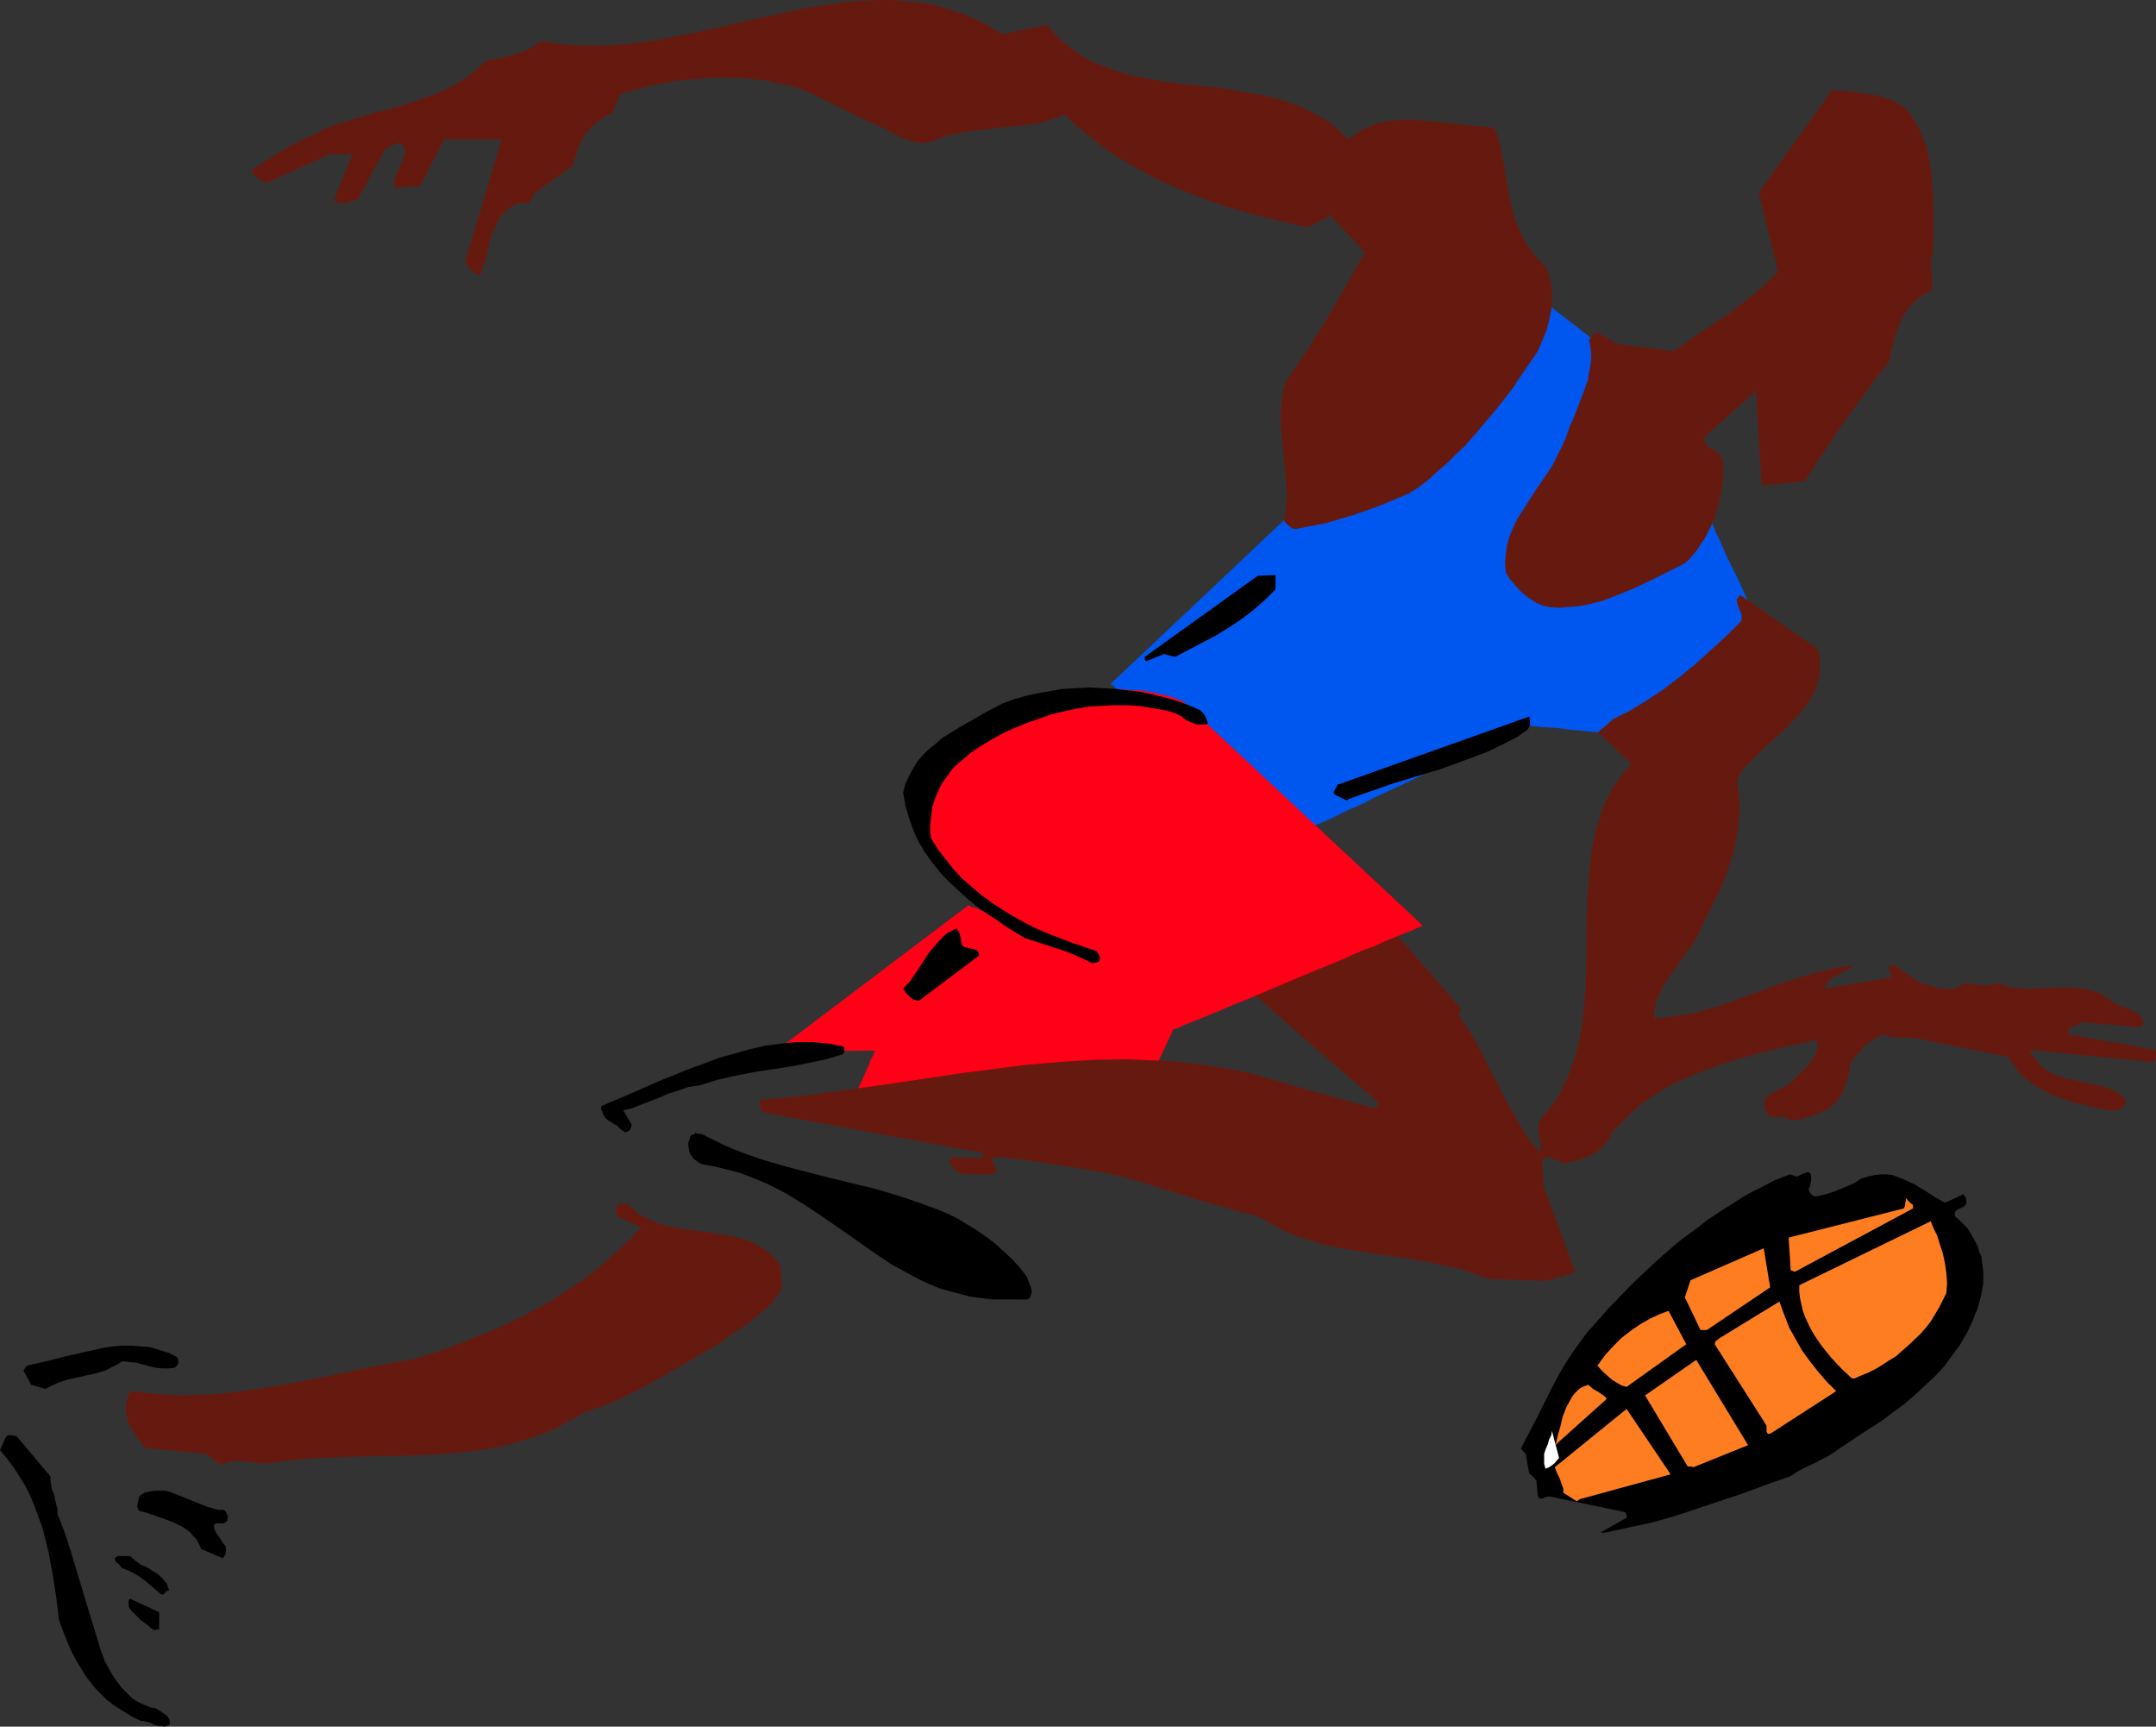 <?xml version="1.0" encoding="UTF-8" standalone="no"?>
<svg
   version="1.0"
   width="129.724mm"
   height="103.863mm"
   id="svg30"
   sodipodi:docname="Basketball Player 26.wmf"
   xmlns:inkscape="http://www.inkscape.org/namespaces/inkscape"
   xmlns:sodipodi="http://sodipodi.sourceforge.net/DTD/sodipodi-0.dtd"
   xmlns="http://www.w3.org/2000/svg"
   xmlns:svg="http://www.w3.org/2000/svg">
  <rect width="100%" height="100%" fill="#333333" stroke="none"/>
  <sodipodi:namedview
     id="namedview30"
     pagecolor="#ffffff"
     bordercolor="#000000"
     borderopacity="0.25"
     inkscape:showpageshadow="2"
     inkscape:pageopacity="0.0"
     inkscape:pagecheckerboard="0"
     inkscape:deskcolor="#d1d1d1"
     inkscape:document-units="mm" />
  <defs
     id="defs1">
    <pattern
       id="WMFhbasepattern"
       patternUnits="userSpaceOnUse"
       width="6"
       height="6"
       x="0"
       y="0" />
  </defs>
  <path
     style="fill:#ff0017;fill-opacity:1;fill-rule:evenodd;stroke:none"
     d="m 220.099,205.893 -43.794,33.13 22.786,-0.162 -0.162,0.162 -0.162,0.485 -0.323,0.646 -0.485,0.808 -0.323,1.131 -0.485,0.97 -1.131,2.586 -1.131,2.263 -0.485,1.131 -0.323,0.97 -0.323,0.808 -0.323,0.646 -0.162,0.323 -0.162,0.162 h 0.808 l 0.97,-0.162 h 1.131 l 1.616,-0.162 h 1.778 l 1.939,-0.162 2.262,-0.162 2.586,-0.162 2.586,-0.162 2.747,-0.323 2.909,-0.162 6.141,-0.323 6.302,-0.485 6.302,-0.485 5.979,-0.323 3.07,-0.323 2.747,-0.162 2.586,-0.162 2.586,-0.162 2.262,-0.162 1.939,-0.162 1.939,-0.162 1.454,-0.162 h 1.293 l 0.808,-0.162 h 0.323 0.323 0.162 l 9.373,-20.201 v 0 l -0.485,-0.323 -0.646,-0.162 -0.97,-0.485 -0.97,-0.485 -1.293,-0.485 -1.454,-0.646 -1.616,-0.808 -1.778,-0.646 -1.939,-0.808 -1.939,-0.97 -2.101,-0.808 -4.363,-1.939 -4.525,-1.939 -4.525,-2.101 -4.525,-1.939 -2.101,-0.808 -2.101,-0.97 -1.939,-0.808 -1.939,-0.646 -1.778,-0.808 -1.616,-0.646 -1.293,-0.485 -1.293,-0.485 -0.97,-0.485 -0.97,-0.162 -0.485,-0.323 z"
     id="path1" />
  <path
     style="fill:#0057f0;fill-opacity:1;fill-rule:evenodd;stroke:none"
     d="m 348.409,66.422 -55.59,51.069 -40.238,37.979 0.162,0.162 0.323,0.162 0.485,0.485 0.808,0.646 0.97,0.808 1.293,0.97 1.293,0.97 1.454,1.131 1.616,1.131 1.616,1.455 1.778,1.293 1.939,1.455 4.04,3.071 4.04,3.071 4.202,3.071 4.04,3.071 1.939,1.455 1.778,1.293 1.778,1.293 1.454,1.293 1.616,1.131 1.293,0.97 1.293,0.808 0.97,0.808 0.808,0.646 0.646,0.323 0.323,0.323 h 0.162 0.162 l 0.485,-0.162 0.485,-0.323 0.97,-0.485 1.131,-0.485 1.454,-0.646 1.454,-0.646 1.616,-0.808 1.939,-0.97 1.939,-0.808 2.101,-0.97 2.101,-1.131 4.525,-2.101 4.848,-2.263 4.686,-2.263 4.525,-2.101 2.262,-1.131 2.101,-0.97 1.939,-0.97 1.939,-0.808 1.616,-0.808 1.616,-0.808 1.293,-0.646 1.131,-0.485 0.97,-0.485 0.646,-0.323 0.485,-0.162 0.162,-0.162 v 0 l 0.323,0.162 h 0.323 0.485 l 0.808,0.162 h 0.646 l 0.808,0.162 h 1.131 l 2.101,0.162 2.424,0.323 5.171,0.485 5.333,0.485 2.424,0.162 2.101,0.162 h 0.97 l 0.808,0.162 h 0.808 0.646 l 0.485,0.162 h 0.808 v -0.162 l 0.323,-0.162 0.162,-0.323 0.485,-0.323 0.646,-0.485 0.646,-0.646 0.808,-0.808 0.808,-0.808 1.778,-1.778 2.262,-1.939 2.262,-2.101 2.262,-2.263 2.262,-2.263 2.262,-2.101 2.101,-2.101 1.939,-1.778 0.808,-0.808 0.808,-0.808 0.646,-0.646 0.646,-0.485 0.323,-0.485 0.323,-0.323 0.323,-0.323 v 0 -0.162 l -0.162,-0.162 -0.162,-0.323 -0.162,-0.323 -0.323,-0.646 -0.323,-0.646 -0.323,-0.646 -0.323,-0.97 -0.97,-1.778 -0.97,-2.101 -0.97,-2.263 -1.131,-2.424 -2.262,-4.525 -0.97,-2.263 -0.808,-1.778 -0.485,-0.97 -0.323,-0.646 -0.162,-0.646 -0.323,-0.646 -0.162,-0.485 -0.323,-0.323 v -0.323 0 h -0.162 v -0.323 l -0.323,-0.323 -0.162,-0.485 -0.323,-0.646 -0.485,-0.808 -0.323,-0.808 -0.485,-0.97 -1.131,-2.101 -1.131,-2.424 -1.293,-2.586 -1.293,-2.586 -1.454,-2.747 -1.293,-2.586 -1.131,-2.424 -1.131,-2.101 -0.485,-0.97 -0.323,-0.808 -0.485,-0.808 -0.323,-0.646 -0.162,-0.646 -0.323,-0.323 v -0.323 h -0.162 l -0.162,-0.162 -0.162,-0.323 -0.485,-0.485 -0.646,-0.646 -0.808,-0.808 -0.808,-0.808 -1.778,-1.939 -1.778,-2.101 -0.808,-0.808 -0.646,-0.808 -0.646,-0.808 -0.485,-0.485 -0.323,-0.323 -0.162,-0.162 z"
     id="path2" />
  <path
     style="fill:#000000;fill-opacity:1;fill-rule:evenodd;stroke:none"
     d="m 36.198,392.393 h 0.485 l 0.646,0.162 0.646,-0.162 0.646,-0.323 v -0.646 l -0.162,-0.646 -0.323,-0.485 -0.323,-0.323 -1.131,-0.808 -1.293,-0.808 -1.131,-0.162 -1.131,-0.485 -1.131,-0.485 -0.97,-0.485 -0.97,-0.646 -0.808,-0.808 -1.616,-1.616 -1.454,-1.939 -1.293,-2.101 -1.131,-2.101 -0.808,-2.263 -2.424,-7.919 -4.686,-15.515 -1.293,-3.879 -1.454,-3.717 v -1.131 l -0.323,-1.131 -0.485,-2.263 -0.485,-1.131 -0.162,-0.97 -0.162,-0.97 v -0.97 L 3.717,326.455 H 3.232 L 2.747,326.294 H 2.101 L 1.454,326.455 0,329.688 l 1.616,1.939 1.454,1.939 1.454,2.263 1.293,2.101 1.131,2.263 0.97,2.424 1.778,4.848 0.646,2.586 0.646,2.586 0.97,5.172 0.808,5.172 0.646,5.172 0.646,1.939 0.808,2.101 0.808,1.939 0.808,1.778 0.97,1.778 0.97,1.616 0.97,1.616 1.131,1.454 1.131,1.454 1.293,1.293 1.293,1.293 1.454,1.131 1.454,0.97 1.616,0.97 1.616,0.97 1.616,0.808 h 0.646 l 0.646,0.162 1.131,0.323 0.485,0.323 0.485,0.162 0.485,0.162 z"
     id="path3" />
  <path
     style="fill:#000000;fill-opacity:1;fill-rule:evenodd;stroke:none"
     d="M 36.198,370.414 V 366.535 l -6.626,-3.071 -0.323,0.323 v 0.485 0.485 0.485 l 0.485,0.808 0.808,0.808 1.616,1.616 0.97,0.646 0.646,0.485 0.485,0.485 0.485,0.323 0.323,0.162 h 0.162 z"
     id="path4" />
  <path
     style="fill:#000000;fill-opacity:1;fill-rule:evenodd;stroke:none"
     d="m 37.168,362.495 0.323,-0.323 v -0.162 h 0.162 l 0.323,-0.323 0.485,-0.162 -0.323,-0.808 -0.162,-0.646 -0.97,-1.131 -0.97,-0.97 -1.293,-0.808 -1.293,-0.808 -1.454,-0.646 -1.293,-0.97 -1.131,-0.97 H 26.826 l -0.323,0.162 -0.162,0.162 -0.323,0.162 0.162,0.323 0.162,0.485 0.808,0.646 0.323,0.485 0.323,0.323 1.293,0.485 1.293,0.646 1.131,0.646 1.131,0.808 1.939,1.616 2.101,1.778 z"
     id="path5" />
  <path
     style="fill:#000000;fill-opacity:1;fill-rule:evenodd;stroke:none"
     d="m 50.581,354.253 0.162,-0.162 0.162,-0.162 0.323,-0.485 0.162,-0.808 v -0.485 l -0.162,-0.808 -0.485,-0.485 -0.808,-1.293 -0.808,-1.131 -0.323,-0.646 -0.162,-0.808 0.162,-0.485 0.323,-0.162 h 0.323 0.323 0.808 0.323 l 0.485,-0.323 0.323,-0.323 v -0.485 l 0.162,-0.323 -0.162,-0.485 -0.323,-0.646 -0.485,-0.485 h -1.293 l -1.131,-0.323 -1.131,-0.323 -1.293,-0.485 -2.424,-0.97 -2.424,-0.97 -2.424,-0.97 -1.131,-0.323 H 36.36 35.229 l -1.131,0.162 -1.293,0.323 -0.97,0.646 -0.323,0.808 -0.162,0.808 -0.162,0.808 0.162,0.485 0.162,0.485 1.778,0.485 4.202,1.454 2.101,0.808 1.939,0.97 0.97,0.646 0.808,0.646 0.646,0.808 0.808,0.808 0.485,0.97 0.485,1.131 z"
     id="path6" />
  <path
     style="fill:#000000;fill-opacity:1;fill-rule:evenodd;stroke:none"
     d="m 365.054,348.435 5.171,-1.131 5.333,-1.131 5.171,-1.454 5.333,-1.778 10.666,-3.555 5.171,-1.939 5.171,-1.778 1.454,-0.97 1.454,-0.808 3.07,-1.454 2.747,-1.454 1.293,-0.808 1.131,-0.808 4.848,-3.232 5.01,-3.232 2.586,-1.939 2.424,-1.778 2.424,-2.101 2.262,-2.101 2.262,-2.101 2.101,-2.263 1.778,-2.424 1.778,-2.424 1.616,-2.747 1.293,-2.747 1.131,-2.909 0.808,-2.909 0.485,-2.747 v -2.586 l -0.162,-1.131 -0.162,-1.293 -0.162,-1.131 -0.485,-1.131 -0.323,-1.131 -1.131,-2.101 -0.646,-1.131 -0.646,-0.97 -1.778,-1.778 -0.97,-0.808 v -0.485 -0.323 l 0.162,-0.323 0.323,-0.323 0.646,-0.323 0.808,-0.323 0.162,-0.162 0.323,-0.323 0.162,-0.323 v -0.485 -0.485 l -0.162,-0.485 -0.323,-0.323 -0.162,-0.323 -4.202,1.939 -2.262,-1.293 -2.262,-1.454 -2.424,-1.455 -2.424,-1.131 -1.293,-0.485 -1.293,-0.485 -1.293,-0.162 h -1.293 l -1.454,0.162 -1.454,0.323 -1.616,0.485 -1.454,0.97 -2.262,0.97 -2.262,0.97 -2.101,0.646 -2.101,0.485 h -0.485 l -0.485,-0.323 -0.485,-0.485 -0.323,-0.808 0.323,-0.646 0.162,-0.808 0.162,-0.97 -0.162,-0.97 -0.162,-0.323 -0.323,-0.162 h -0.323 l -0.485,0.162 -0.808,0.323 -0.97,0.485 h -0.162 l -0.485,-0.162 -0.485,-0.162 -0.485,-0.162 -3.394,1.293 -3.07,1.616 -3.232,1.616 -3.07,1.939 -3.07,1.939 -2.909,1.939 -2.909,2.263 -2.909,2.101 -2.909,2.424 -2.747,2.424 -2.747,2.586 -2.747,2.586 -5.333,5.495 -5.171,5.818 -2.262,3.071 -2.101,3.071 -1.939,3.232 -1.778,3.394 -3.394,6.788 -3.555,6.788 0.323,0.162 v 0.162 l 0.323,0.323 0.162,0.162 0.323,0.323 0.808,4.525 0.646,0.485 0.485,0.485 0.485,0.646 v -0.162 l 0.323,3.555 0.162,0.323 0.162,0.323 h 0.323 0.323 l 0.808,-0.323 0.808,-0.162 17.13,3.555 h 0.162 l 0.162,0.323 0.162,0.485 v 0.485 l -5.979,3.394 z"
     id="path7" />
  <path
     style="fill:#ffffff;fill-opacity:1;fill-rule:evenodd;stroke:none"
     d="m 366.993,338.576 -10.504,-4.364 -0.808,1.131 -0.323,0.485 -0.162,0.808 v -0.162 z"
     id="path8" />
  <path
     style="fill:#ffffff;fill-opacity:1;fill-rule:evenodd;stroke:none"
     d="m 352.288,333.566 0.485,-0.323 0.646,-0.485 1.131,-1.293 -1.616,-6.141 -0.162,0.97 -0.485,0.97 -0.323,1.131 -0.485,1.131 -0.323,0.97 v 1.131 1.131 l 0.323,1.293 v -0.162 z"
     id="path9" />
  <path
     style="fill:#ff7d21;fill-opacity:1;fill-rule:evenodd;stroke:none"
     d="m 359.236,340.839 20.685,-5.656 -10.019,-14.868 -16.322,13.252 0.485,1.293 0.646,1.293 0.485,1.454 0.323,0.808 v 0.97 l 3.07,1.939 z"
     id="path10" />
  <path
     style="fill:#661a0f;fill-opacity:1;fill-rule:evenodd;stroke:none"
     d="m 50.904,332.758 0.808,-0.323 0.808,-0.162 1.616,-0.162 1.616,0.162 1.454,0.162 3.232,0.323 1.616,-0.162 1.778,-0.323 4.363,-0.485 4.363,-0.323 8.888,-0.323 8.888,-0.162 8.888,-0.323 4.363,-0.323 4.363,-0.485 4.363,-0.646 4.202,-0.97 4.202,-1.293 1.939,-0.646 1.939,-0.808 2.101,-0.808 1.778,-1.131 1.939,-0.97 1.939,-1.293 3.878,-1.293 3.717,-1.454 3.555,-1.778 3.555,-1.778 6.787,-3.879 6.949,-4.04 2.424,-1.455 2.262,-1.616 4.525,-3.071 2.262,-1.778 2.101,-1.778 0.97,-0.97 1.778,-2.424 0.808,-1.293 -0.485,-5.01 -0.808,-1.131 -0.808,-0.808 -0.808,-0.808 -0.97,-0.646 -0.97,-0.808 -0.97,-0.485 -2.101,-0.97 -2.262,-0.646 -2.424,-0.485 -4.848,-0.808 -5.01,-0.646 -2.424,-0.485 -2.424,-0.485 -2.101,-0.808 -2.101,-1.131 -1.131,-0.485 -0.808,-0.808 -0.97,-0.808 -0.808,-0.808 h -1.616 l -0.323,0.162 -0.323,0.162 -0.162,0.323 -0.162,0.485 v 0.808 l 0.323,0.97 5.333,2.586 -2.424,2.586 -2.747,2.586 -2.747,2.424 -2.909,2.424 -2.909,2.263 -3.07,1.939 -3.07,2.101 -3.232,1.778 -3.232,1.778 -3.394,1.616 -3.555,1.616 -3.555,1.454 -3.555,1.455 -3.878,1.454 -3.717,1.293 -3.878,1.131 -8.08,1.454 -8.242,1.778 -7.918,1.616 -8.08,1.455 -4.04,0.646 -3.878,0.485 -4.04,0.485 -4.04,0.162 -3.878,0.162 -4.04,-0.162 -3.878,-0.323 -4.04,-0.485 -0.485,0.808 -0.323,0.97 -0.162,0.97 -0.162,0.808 v 0.808 l 0.162,0.97 0.323,1.616 0.808,1.616 0.97,1.454 2.101,2.909 13.736,1.293 3.555,2.586 z"
     id="path11" />
  <path
     style="fill:#ff7d21;fill-opacity:1;fill-rule:evenodd;stroke:none"
     d="m 385.092,333.566 12.443,-5.01 -11.797,-19.393 -11.635,8.081 9.696,16.161 h 0.485 0.323 z"
     id="path12" />
  <path
     style="fill:#ff7d21;fill-opacity:1;fill-rule:evenodd;stroke:none"
     d="m 354.55,327.748 10.827,-9.697 -0.323,-0.485 -0.646,-0.485 -0.97,-0.646 -1.131,-0.646 -1.131,-0.97 -0.808,0.323 -0.808,0.323 -0.646,0.485 -0.646,0.646 -0.646,0.808 -0.485,0.808 -0.97,1.778 -0.808,2.101 -0.485,2.101 -0.646,2.263 -0.485,2.101 z"
     id="path13" />
  <path
     style="fill:#ff7d21;fill-opacity:1;fill-rule:evenodd;stroke:none"
     d="m 402.545,325.971 15.029,-9.697 -2.262,-2.263 -1.939,-2.263 -1.778,-2.263 -1.778,-2.424 -1.454,-2.586 -1.454,-2.586 -1.131,-2.909 -1.131,-3.071 -13.736,8.404 -0.162,0.162 -0.162,0.162 -0.485,0.323 -0.162,0.646 11.635,18.262 0.162,0.323 v 0.323 0.97 l 0.162,0.323 0.162,0.162 z"
     id="path14" />
  <path
     style="fill:#000000;fill-opacity:1;fill-rule:evenodd;stroke:none"
     d="m 11.474,315.143 1.778,-0.808 1.939,-0.646 4.363,-0.97 2.262,-0.485 2.101,-0.646 1.939,-0.97 0.97,-0.485 0.97,-0.646 1.616,0.162 1.616,0.162 2.909,0.808 1.454,0.323 1.454,0.162 h 1.454 l 1.454,-0.162 0.485,-0.485 0.323,-0.485 v -0.808 l -0.323,-0.646 -1.939,-0.97 -2.101,-0.646 -2.101,-0.646 -2.101,-0.162 -2.101,-0.162 h -2.101 l -2.101,0.162 -2.101,0.323 -4.363,0.97 -4.363,0.97 -4.363,1.131 -4.363,0.97 v 0.162 l -0.323,0.162 -0.162,0.323 -0.323,0.485 1.778,3.232 3.232,0.97 z"
     id="path15" />
  <path
     style="fill:#ff7d21;fill-opacity:1;fill-rule:evenodd;stroke:none"
     d="m 369.902,315.304 13.574,-9.697 -4.04,-7.596 -2.101,0.808 -2.101,0.97 -2.262,1.293 -2.101,1.454 -2.101,1.616 -1.939,1.939 -1.778,1.939 -1.778,2.424 1.131,1.293 1.616,1.455 0.808,0.646 1.939,1.131 z"
     id="path16" />
  <path
     style="fill:#ff7d21;fill-opacity:1;fill-rule:evenodd;stroke:none"
     d="m 421.776,313.365 1.454,-0.646 1.616,-0.646 1.616,-0.808 1.616,-0.97 1.454,-0.97 1.616,-0.97 1.454,-1.293 1.293,-1.131 2.747,-2.586 1.293,-1.454 1.131,-1.455 0.97,-1.616 0.97,-1.616 0.808,-1.616 0.808,-1.616 0.162,-2.263 -0.162,-2.263 -0.323,-2.263 -0.485,-2.263 -0.646,-1.939 -0.646,-2.101 -0.808,-1.616 -0.646,-1.616 -29.896,14.545 v 1.455 l 0.162,1.454 0.323,1.455 0.323,1.454 0.485,1.293 0.646,1.455 0.646,1.293 0.808,1.454 1.778,2.586 2.101,2.586 2.262,2.424 2.424,2.263 z"
     id="path17" />
  <path
     style="fill:#ff7d21;fill-opacity:1;fill-rule:evenodd;stroke:none"
     d="m 388.163,302.375 14.382,-9.697 -1.454,-8.889 -16.645,7.273 -1.293,3.879 3.555,7.434 z"
     id="path18" />
  <path
     style="fill:#000000;fill-opacity:1;fill-rule:evenodd;stroke:none"
     d="m 231.249,295.426 h 2.424 l 0.646,-0.485 0.162,-0.646 0.162,-0.646 -0.162,-0.808 -0.485,-1.293 -0.485,-1.293 -1.616,-2.101 -1.778,-1.939 -1.939,-1.778 -1.939,-1.778 -1.939,-1.454 -2.101,-1.455 -2.101,-1.293 -2.101,-1.293 -2.262,-1.131 -2.262,-0.97 -4.848,-1.778 -4.848,-1.616 -5.01,-1.455 -10.019,-2.424 -5.01,-1.293 -5.01,-1.293 -5.01,-1.455 -4.686,-1.616 -2.424,-0.97 -2.262,-0.97 -2.262,-1.131 -2.262,-1.131 -0.485,-0.162 h -0.646 l -0.323,-0.162 -0.162,-0.162 -0.162,0.323 h -0.162 l -0.162,0.162 h -0.162 l -0.323,0.162 -0.323,0.323 v 0.323 l -0.162,0.485 -0.323,0.808 0.162,0.808 0.162,0.808 0.162,0.646 0.808,1.131 0.646,0.485 0.646,0.485 0.808,0.323 2.747,0.485 2.586,0.646 2.586,0.646 2.262,0.808 2.424,0.97 2.262,0.97 2.262,1.131 2.101,1.131 4.202,2.586 3.878,2.586 7.918,5.495 3.878,2.747 3.878,2.586 4.202,2.263 2.101,1.131 2.101,0.97 2.262,0.97 2.262,0.646 2.424,0.646 2.424,0.646 2.424,0.323 2.747,0.323 h 2.586 z"
     id="path19" />
  <path
     style="fill:#661a0f;fill-opacity:1;fill-rule:evenodd;stroke:none"
     d="m 351.48,291.224 6.787,-1.939 -7.272,-19.717 -0.323,-5.98 0.485,-0.323 0.646,-0.162 h 0.485 l 0.646,0.323 1.293,0.485 0.808,0.323 0.646,0.323 3.394,-0.808 1.616,-0.646 1.454,-0.646 1.293,-0.808 1.293,-1.131 0.485,-0.646 0.485,-0.646 0.485,-0.808 0.323,-0.97 2.262,-2.263 2.262,-2.263 2.262,-1.939 2.586,-1.778 2.747,-1.778 2.747,-1.454 2.909,-1.293 2.909,-1.131 3.07,-1.131 3.232,-1.131 6.302,-1.778 6.626,-1.616 6.626,-1.454 0.162,0.646 0.162,0.646 v 0.808 l -0.323,0.485 -0.485,1.293 -0.97,1.293 -0.97,1.131 -1.293,1.293 -2.262,2.263 -1.616,0.97 -1.616,0.808 -1.293,0.646 -1.131,0.97 -0.162,0.485 -0.162,0.485 0.162,0.97 0.323,0.808 0.323,0.808 0.485,0.485 0.646,0.162 h 2.101 0.646 l 0.646,0.323 0.646,0.485 1.939,-0.162 1.939,-0.485 1.939,-0.646 1.778,-0.808 1.778,-0.97 0.646,-0.646 0.646,-0.646 0.485,-0.646 0.485,-0.808 0.485,-0.808 0.162,-0.808 0.646,-1.454 0.323,-1.293 0.323,-1.293 v -1.131 l 0.646,-1.131 0.808,-0.97 0.808,-0.97 0.97,-1.131 0.97,-0.808 1.293,-0.808 1.131,-0.646 1.293,-0.485 0.808,0.323 0.808,0.323 1.778,0.162 h 1.616 1.778 l 21.493,4.364 v 0.162 l 0.808,1.293 0.97,1.293 0.97,1.293 1.293,0.97 1.131,0.97 1.293,0.808 1.454,0.808 1.454,0.808 2.909,1.131 3.232,0.97 3.394,0.808 3.394,0.808 h 2.586 l 0.323,-0.323 0.646,-0.323 0.323,-0.485 0.323,-0.323 0.162,-0.485 -0.162,-0.323 -0.162,-0.323 -0.323,-0.485 -0.323,-0.323 -1.293,-0.808 -1.293,-0.646 -1.293,-0.485 -1.454,-0.323 -2.909,-0.646 -2.909,-0.646 -1.616,-0.323 -1.454,-0.485 -1.293,-0.485 -1.293,-0.646 -1.293,-0.97 -0.97,-1.131 -0.97,-1.131 -0.97,-1.616 27.957,2.747 0.323,-0.162 0.162,-0.162 0.323,-0.646 v -0.97 l -0.162,-0.808 -19.554,-3.555 -0.162,-0.323 -0.162,-0.323 0.162,-0.485 0.162,-0.323 0.485,-0.162 0.646,-0.323 0.646,-0.162 0.485,-0.323 0.323,-0.323 13.736,1.131 0.323,-0.646 0.162,-0.485 v -0.485 l -0.485,-0.808 -0.808,-0.646 -0.808,-0.485 -0.97,-0.485 -1.131,-0.485 -1.131,-0.323 -0.97,-0.485 -0.808,-0.646 -1.454,-0.97 -1.293,-0.808 -1.616,-0.485 -1.454,-0.485 -1.616,-0.162 -1.616,-0.162 h -3.394 l -3.394,0.162 -3.555,0.162 -1.616,-0.162 -1.778,-0.162 -1.616,-0.485 -1.616,-0.485 -1.131,0.323 -1.131,0.162 h -0.97 -0.808 l -1.939,-0.323 -1.778,-0.162 -0.485,0.485 -0.485,0.323 -0.646,0.162 -0.485,0.323 h -1.293 -1.454 l -1.293,-0.323 -1.454,-0.485 -1.454,-0.323 -1.131,-0.485 -2.909,-1.939 -1.293,-0.97 -1.131,-0.808 h -0.162 -0.323 l -0.485,0.162 h -0.485 v 0.323 0.323 l 0.485,1.293 0.162,0.323 -0.162,0.323 -15.029,2.586 0.323,-0.97 0.485,-0.808 0.808,-0.646 0.808,-0.485 2.101,-1.131 1.131,-0.646 1.131,-0.646 -3.07,0.323 -2.747,0.646 -2.909,0.646 -2.747,0.808 -5.656,1.778 -10.989,4.04 -2.747,0.97 -2.747,0.808 -2.909,0.808 -2.909,0.485 -3.07,0.485 -3.07,0.162 v -1.454 l 0.323,-1.455 0.323,-1.454 0.646,-1.293 0.646,-1.455 0.808,-1.293 1.778,-2.586 1.939,-2.747 1.939,-2.586 0.808,-1.293 0.808,-1.454 0.646,-1.455 0.646,-1.454 1.939,-3.717 1.939,-3.879 1.454,-3.879 1.293,-4.04 0.485,-2.101 0.323,-1.939 0.323,-2.101 0.162,-1.939 0.162,-2.101 V 181.813 l -0.323,-2.101 -0.162,-1.939 v -0.323 l 0.162,-0.485 0.323,-0.97 1.293,-1.616 1.454,-1.616 3.232,-3.071 3.394,-3.071 1.778,-1.616 1.454,-1.616 1.454,-1.616 1.293,-1.778 1.131,-1.778 0.97,-1.939 0.485,-1.939 0.323,-0.97 v -1.131 -1.131 -1.131 l -0.162,-1.293 -0.323,-1.131 -17.614,-12.282 -0.323,0.323 -0.162,0.323 -0.323,0.323 v 0.323 l 0.162,0.808 0.323,0.808 0.646,1.616 v 0.808 0.323 l -0.323,0.485 -3.232,3.232 -3.394,3.071 -3.555,3.232 -3.555,2.909 -3.555,2.747 -3.878,2.586 -3.717,2.263 -3.878,1.939 -0.808,0.646 -0.485,0.485 -0.97,0.808 -0.808,0.646 -0.485,0.485 7.272,6.949 0.162,0.323 -0.162,0.323 -0.323,0.485 -0.485,0.323 -0.485,0.485 -1.454,2.101 -1.454,1.939 -0.97,2.101 -1.131,2.263 -0.646,2.424 -0.808,2.263 -0.485,2.424 -0.485,2.424 -0.323,2.586 -0.323,2.586 -0.323,5.333 -0.162,5.333 -0.162,10.828 -0.162,5.495 -0.485,5.333 -0.323,2.586 -0.485,2.586 -0.485,2.424 -0.808,2.424 -0.808,2.424 -0.97,2.424 -1.131,2.263 -1.293,2.263 -1.454,1.939 -1.778,2.101 -0.323,0.485 -0.162,0.646 -0.162,0.97 v 0.97 l 0.162,0.97 0.162,0.97 0.162,0.808 v 0.97 l -0.162,0.97 -1.454,-1.616 -1.293,-1.778 -1.131,-1.778 -1.131,-1.939 -2.262,-3.879 -2.101,-4.04 -2.101,-4.04 -2.101,-4.202 -2.262,-4.04 -1.293,-1.939 -1.293,-1.939 v -0.162 l 0.162,-0.323 v -0.485 l 0.323,-0.485 -36.522,-42.181 -2.101,-0.323 h -2.101 l -2.101,0.162 -2.101,0.323 -1.939,0.485 -2.101,0.646 -1.939,0.646 -1.939,0.808 -3.878,1.939 -3.717,2.101 -3.555,1.939 -1.778,0.808 -1.778,0.808 -0.808,0.808 -0.646,0.646 -0.646,0.485 -0.485,0.323 -0.97,0.646 -0.808,0.485 -1.131,11.313 1.939,2.101 2.101,1.939 2.424,1.778 2.586,1.616 2.747,1.293 2.909,1.131 3.07,0.808 3.232,0.646 0.485,0.485 0.646,0.485 1.293,0.97 0.808,0.485 0.808,0.323 0.808,0.323 0.97,0.162 11.474,10.182 15.837,13.575 v 0.646 l -0.162,0.485 -0.162,0.162 -0.485,0.162 -18.584,-5.172 -3.878,-1.131 -3.717,-1.131 -3.878,-0.97 -3.717,-0.646 -3.878,-0.646 -3.878,-0.485 -3.717,-0.485 -3.878,-0.162 -3.717,-0.162 -3.717,-0.162 -7.595,0.162 -7.595,0.485 -7.595,0.646 -7.434,0.97 -7.595,0.97 -7.434,1.131 -7.595,1.131 -15.029,2.101 -7.595,0.97 -7.595,0.646 -0.162,0.808 0.162,0.808 0.162,0.808 0.485,0.485 49.934,9.212 v 1.131 l -6.949,-0.162 h -0.162 l -0.162,0.323 -0.162,0.485 v 0.646 l 0.485,0.646 0.646,0.646 0.485,0.485 0.485,0.323 0.485,0.162 0.646,0.162 h 6.626 l 0.323,-0.323 0.162,-0.162 0.162,-0.323 v -0.485 l -0.323,-0.485 -0.485,-0.97 v -0.646 l 0.162,-0.485 h 2.424 l 2.262,0.323 4.848,0.646 9.534,1.455 2.747,0.485 2.747,0.485 5.171,1.131 5.01,1.454 5.171,1.616 5.01,1.616 5.01,1.455 5.171,1.454 5.01,1.293 3.07,1.778 3.07,1.616 3.07,1.293 3.232,0.97 3.232,0.97 3.394,0.646 6.787,1.131 6.787,0.97 6.787,1.131 3.394,0.808 3.232,0.646 3.232,1.131 3.232,1.131 z"
     id="path20" />
  <path
     style="fill:#ff7d21;fill-opacity:1;fill-rule:evenodd;stroke:none"
     d="m 408.201,289.123 26.826,-14.383 v -0.485 -0.323 l -0.646,-0.485 -0.485,-0.485 -0.485,-0.646 v 0.646 l -0.162,0.646 v 0.485 l -0.323,0.646 -26.179,6.626 0.485,7.434 z"
     id="path21" />
  <path
     style="fill:#ffffff;fill-opacity:1;fill-rule:evenodd;stroke:none"
     d="m 400.121,277.164 6.626,-3.555 z"
     id="path22" />
  <path
     style="fill:#000000;fill-opacity:1;fill-rule:evenodd;stroke:none"
     d="m 142.693,257.286 0.323,-0.162 0.323,-0.323 0.162,-0.485 0.162,-0.646 -1.939,-3.232 2.101,-0.485 1.939,-0.808 2.101,-0.808 2.101,-0.808 2.262,-0.97 2.101,-0.646 2.262,-0.808 2.424,-0.323 4.202,-1.293 4.202,-0.97 4.202,-0.808 4.202,-0.646 4.202,-0.646 4.04,-0.808 3.878,-0.808 3.717,-1.131 0.323,-0.485 v -0.485 -0.485 l -0.323,-0.323 -3.394,-0.646 -3.555,-0.323 h -3.555 l -3.555,0.323 -3.555,0.485 -3.555,0.808 -3.394,0.97 -3.555,0.97 -3.394,1.293 -3.555,1.293 -6.787,2.747 -6.626,2.909 -6.464,2.747 v 0.646 l 0.162,0.485 0.323,0.808 0.485,0.808 0.808,0.646 1.939,1.131 0.808,0.808 0.97,0.646 z"
     id="path23" />
  <path
     style="fill:#000000;fill-opacity:1;fill-rule:evenodd;stroke:none"
     d="m 208.949,227.549 13.736,-10.343 -0.162,-0.646 -0.162,-0.323 -0.485,-0.323 -0.485,-0.162 -0.97,-0.162 -1.131,-0.323 -0.485,-0.323 -0.162,-0.485 -0.162,-1.131 -0.323,-1.293 -0.323,-0.485 -0.323,-0.485 -0.97,0.485 -0.97,0.485 -0.808,0.646 -0.808,0.808 -1.454,1.616 -1.454,1.778 -2.586,4.04 -1.454,2.101 -1.616,1.778 0.646,0.97 0.808,0.808 0.808,0.646 0.646,0.162 z"
     id="path24" />
  <path
     style="fill:#000000;fill-opacity:1;fill-rule:evenodd;stroke:none"
     d="m 306.716,181.651 5.01,-1.778 5.171,-1.778 5.333,-1.616 5.333,-1.616 5.333,-1.939 5.171,-1.939 2.424,-1.131 2.262,-1.131 2.424,-1.293 2.101,-1.455 0.162,-0.162 0.162,-0.323 0.323,-0.646 v -0.97 l -0.162,-0.97 -43.632,15.515 -0.162,0.485 -0.323,0.485 -0.323,0.646 v 0.323 l 0.323,0.323 2.586,1.293 z"
     id="path25" />
  <path
     style="fill:#000000;fill-opacity:1;fill-rule:evenodd;stroke:none"
     d="m 261.145,150.137 3.555,-1.454 0.485,0.162 0.646,0.162 0.646,0.162 0.808,0.162 6.141,-3.232 3.07,-1.616 2.909,-1.778 2.909,-1.939 2.747,-2.101 2.586,-2.263 2.424,-2.424 v -3.232 l -4.04,0.162 -25.694,18.424 v 0.323 0.323 l 0.323,0.323 h 0.162 z"
     id="path26" />
  <path
     style="fill:#661a0f;fill-opacity:1;fill-rule:evenodd;stroke:none"
     d="m 352.288,138.016 2.262,0.162 1.939,-0.162 2.101,-0.162 2.101,-0.323 1.939,-0.485 1.939,-0.485 3.717,-1.454 3.878,-1.616 3.717,-1.778 3.555,-1.778 3.555,-1.778 1.131,-0.97 0.97,-1.131 0.808,-0.97 0.808,-1.293 0.808,-1.131 0.808,-1.455 1.293,-2.747 0.97,-3.071 0.808,-3.232 0.485,-3.232 v -1.616 -1.778 l -0.162,-0.808 -0.323,-0.808 -0.323,-0.485 -0.323,-0.485 -0.97,-0.646 -0.97,-0.485 -0.485,-0.323 -0.323,-0.485 -0.323,-0.646 -0.323,-0.808 11.958,-10.666 1.293,21.494 9.858,-0.97 2.101,-3.394 2.262,-3.394 2.262,-3.394 2.424,-3.555 5.01,-6.788 2.424,-3.394 2.586,-3.071 0.646,-2.909 0.646,-2.586 0.808,-2.424 0.97,-2.263 0.646,-0.97 0.646,-1.131 0.808,-0.808 0.808,-0.808 0.808,-0.808 0.97,-0.646 0.97,-0.646 1.131,-0.485 v -2.101 l -0.162,-2.101 -0.162,-2.101 0.162,-1.131 0.323,-1.131 0.162,-4.202 v -4.525 l -0.162,-4.364 -0.323,-4.364 -0.162,-2.101 -0.485,-2.101 -0.485,-2.101 -0.646,-1.939 -0.808,-1.939 -0.97,-1.778 -0.97,-1.616 -1.293,-1.616 -0.808,-0.646 -0.808,-0.485 -1.939,-0.97 -1.939,-0.646 -2.262,-0.485 -2.262,-0.323 -2.262,-0.323 -4.525,-0.323 -16.645,23.272 4.363,17.939 -2.747,2.747 -2.747,2.424 -2.909,2.263 -2.909,2.263 -6.141,4.04 -6.302,4.364 -12.766,-1.616 -4.363,-2.586 -0.808,0.162 -0.485,0.323 -0.323,0.485 -0.485,0.646 0.323,1.455 0.162,1.616 v 1.455 l -0.162,1.455 -0.323,1.455 -0.162,1.455 -0.97,2.747 -2.101,5.495 -1.131,2.586 -0.97,2.747 -0.97,2.101 -0.97,1.939 -0.97,1.939 -1.131,1.778 -2.586,3.717 -2.262,3.555 -1.131,1.778 -1.131,1.778 -0.808,1.778 -0.808,1.939 -0.485,1.778 -0.323,2.101 -0.162,2.101 0.162,2.101 0.97,1.616 1.131,1.293 1.131,1.293 1.131,0.97 1.293,0.97 1.293,0.808 1.454,0.646 z"
     id="path27" />
  <path
     style="fill:#661a0f;fill-opacity:1;fill-rule:evenodd;stroke:none"
     d="m 294.758,120.239 3.394,-0.646 3.394,-0.646 3.232,-0.97 3.232,-0.97 3.232,-1.131 3.07,-1.131 3.07,-1.293 3.07,-1.293 2.262,-1.455 2.101,-1.616 2.101,-1.939 2.101,-1.778 2.101,-2.101 2.101,-1.939 3.717,-4.364 3.717,-4.364 3.394,-4.364 1.454,-2.263 1.454,-2.101 1.454,-2.101 1.293,-1.939 1.131,-2.586 0.97,-2.424 0.646,-2.747 0.485,-2.586 V 66.907 65.776 l -0.162,-1.293 -0.323,-1.131 -0.323,-1.131 -0.485,-1.131 -0.646,-0.97 -1.454,-1.455 -1.293,-1.616 -1.131,-1.616 -0.97,-1.778 -0.808,-1.778 -0.808,-1.939 -0.485,-1.939 -0.485,-1.939 -0.808,-4.04 -0.646,-4.04 -0.808,-4.202 -0.97,-3.879 -0.162,-0.162 -0.162,-0.162 -0.323,-0.323 -0.485,-0.323 -4.202,-0.323 -4.202,-0.485 -4.363,-0.485 -4.363,-0.323 -2.101,-0.162 -2.101,0.162 -1.939,0.162 -2.101,0.485 -1.778,0.485 -1.939,0.97 -1.778,0.97 -1.616,1.293 -1.778,-1.616 -1.616,-1.455 -1.778,-1.293 -1.939,-1.131 -1.939,-0.97 -1.939,-0.97 -2.101,-0.808 -2.101,-0.646 -2.262,-0.646 -2.101,-0.485 -4.525,-0.808 -4.686,-0.808 -9.373,-0.97 -4.525,-0.646 -4.525,-0.808 -2.262,-0.485 -2.262,-0.646 -1.939,-0.646 -2.101,-0.808 -2.101,-0.808 -1.939,-0.97 -1.939,-1.293 -1.778,-1.293 -1.616,-1.293 -1.778,-1.616 -0.646,-0.97 -0.485,-0.485 -0.485,-0.646 -10.342,2.101 -3.07,-1.939 -2.909,-1.455 -3.07,-1.293 -3.07,-0.97 -3.07,-0.97 -3.232,-0.485 L 206.363,0.323 203.131,0 h -3.232 l -3.232,0.162 -3.232,0.162 -3.394,0.485 -3.232,0.485 -3.394,0.485 -6.787,1.455 -6.626,1.455 -6.787,1.616 -6.787,1.455 -6.787,1.293 -3.394,0.485 -3.394,0.485 -3.394,0.162 -3.232,0.162 h -3.394 l -3.232,-0.162 -3.394,-0.323 -3.232,-0.485 -1.616,1.131 -1.454,0.808 -1.616,0.646 -1.616,0.485 -1.616,0.485 -1.616,0.323 -1.616,0.323 -1.454,0.323 -1.939,1.939 -2.101,1.616 -2.262,1.455 -2.424,1.293 -2.586,1.131 -2.747,0.97 -2.747,0.97 -2.909,0.97 -5.818,1.455 -5.656,1.778 -2.747,0.808 -2.586,0.97 -2.424,1.293 -2.424,1.131 -1.616,0.808 -1.616,0.808 -2.909,1.778 -5.656,3.555 0.162,0.485 0.162,0.485 0.485,0.485 0.323,0.323 1.131,0.485 0.97,0.808 14.544,-6.626 h 5.171 l -4.202,10.343 0.646,0.485 0.485,0.323 h 0.808 0.646 l 1.454,-0.485 1.454,-0.485 5.818,-10.828 0.485,-0.646 0.808,-0.485 0.97,-0.323 1.131,-0.485 0.485,0.162 0.485,0.323 0.323,0.646 v 0.323 l 0.162,0.485 -0.162,0.97 -0.323,0.97 -0.97,2.101 -0.485,0.97 -0.323,0.97 -0.162,1.131 v 1.131 l 5.818,-0.323 5.494,-10.666 h 13.09 l -8.242,27.636 0.162,0.485 0.162,0.485 0.808,0.97 1.131,0.808 0.485,0.323 0.646,0.323 0.646,-2.263 0.808,-2.424 0.485,-2.263 0.646,-2.424 0.97,-2.263 0.485,-0.97 0.646,-0.97 0.808,-0.808 0.808,-0.808 0.97,-0.646 1.131,-0.646 h 1.293 0.646 l 0.808,-0.162 0.323,-0.323 0.485,-1.293 0.485,-0.646 8.565,-6.141 0.485,-1.778 0.646,-1.939 0.808,-1.939 0.97,-1.616 1.293,-1.455 1.454,-1.293 1.616,-1.131 0.808,-0.485 0.97,-0.323 1.778,-4.364 2.909,-0.808 3.07,-0.808 3.07,-0.646 3.232,-0.646 3.394,-0.323 3.555,-0.323 3.555,-0.162 3.555,0.162 h 0.97 0.97 l 1.131,0.162 1.131,0.162 2.424,0.162 2.747,0.646 2.586,0.485 2.586,0.808 2.424,0.97 0.97,0.485 0.97,0.485 11.15,5.495 1.939,0.808 1.778,0.808 1.939,1.131 1.939,0.97 1.939,0.646 1.131,0.323 0.97,0.162 h 1.131 l 0.97,-0.162 1.131,-0.323 1.131,-0.485 1.778,-0.646 1.778,-0.323 3.717,-0.808 3.717,-0.323 3.555,-0.485 3.717,-0.323 3.717,-0.485 1.778,-0.323 1.778,-0.646 1.616,-0.485 1.616,-0.646 2.586,2.586 2.747,2.263 2.909,2.263 2.909,2.101 3.232,1.939 3.232,1.778 3.232,1.778 3.555,1.616 3.555,1.455 3.717,1.455 3.717,1.293 3.717,1.131 3.878,1.131 4.04,0.97 8.08,1.939 5.171,-2.747 7.918,8.404 -2.262,3.879 -2.101,3.717 -4.202,7.273 -4.525,7.273 -2.424,3.555 -2.424,3.555 -0.646,1.939 -0.323,1.939 -0.162,1.939 -0.162,1.939 0.162,4.04 0.485,4.04 0.323,4.04 0.323,4.04 0.162,1.939 -0.162,2.101 -0.162,1.939 -0.323,1.939 0.162,0.162 0.323,0.323 0.485,0.485 0.808,0.646 0.485,0.162 z"
     id="path28" />
  <path
     style="fill:#ff0017;fill-opacity:1;fill-rule:evenodd;stroke:none"
     d="m 268.902,159.349 h -0.162 -0.162 l -0.323,-0.162 -0.323,-0.162 -0.646,-0.162 -0.485,-0.323 -0.808,-0.162 -0.97,-0.323 -0.97,-0.162 -1.131,-0.323 -1.131,-0.162 -1.454,-0.323 -1.293,-0.162 h -1.616 l -1.616,-0.162 h -3.555 l -1.939,0.162 h -1.939 l -2.101,0.323 -2.262,0.323 -2.262,0.485 -2.424,0.646 -2.424,0.646 -2.586,0.808 -2.586,0.97 -2.747,1.131 -2.747,1.131 -2.909,1.293 -2.909,1.616 -3.07,1.778 -3.07,1.939 -1.454,0.97 -1.293,1.131 -1.131,0.97 -0.97,1.131 -0.808,1.131 -0.646,1.131 -0.646,1.293 -0.323,1.131 -0.323,1.131 v 1.293 1.293 l 0.162,1.131 0.162,1.293 0.485,1.293 0.323,1.454 0.646,1.293 0.646,1.293 0.808,1.293 1.778,2.747 2.101,2.586 2.424,2.747 2.747,2.586 2.909,2.586 2.909,2.586 3.232,2.586 3.394,2.424 3.232,2.424 3.394,2.424 3.394,2.101 3.232,2.101 3.232,2.101 3.07,1.778 2.909,1.616 2.747,1.616 2.424,1.454 1.131,0.485 1.131,0.646 0.97,0.485 0.97,0.485 0.808,0.323 0.646,0.485 0.646,0.323 0.646,0.323 0.323,0.162 h 0.323 l 0.162,0.162 h 0.162 v 0 l 0.485,-0.162 0.808,-0.323 0.97,-0.485 1.293,-0.485 1.616,-0.646 1.616,-0.646 1.939,-0.808 1.939,-0.808 2.262,-0.97 2.424,-0.97 2.424,-0.97 5.171,-2.263 10.504,-4.364 5.171,-2.101 2.424,-1.131 2.262,-0.97 2.262,-0.808 2.101,-0.97 1.939,-0.808 1.616,-0.646 1.616,-0.646 1.293,-0.485 0.97,-0.485 0.808,-0.323 0.485,-0.162 0.162,-0.162 v 0 z"
     id="path29" />
  <path
     style="fill:#000000;fill-opacity:1;fill-rule:evenodd;stroke:none"
     d="m 248.379,218.984 h 0.162 l 0.485,-0.162 h 0.323 l 0.485,-0.162 0.162,-0.323 0.162,-0.162 v -0.323 l -0.162,-0.485 -0.323,-0.646 -0.323,-0.485 -5.656,-1.939 -5.494,-2.101 -2.586,-1.131 -2.586,-1.293 -2.586,-1.454 -2.424,-1.454 -2.424,-1.616 -2.424,-1.778 -2.101,-1.778 -2.262,-1.939 -1.939,-2.101 -1.778,-2.263 -1.778,-2.263 -1.616,-2.586 -0.162,-1.454 v -1.455 l 0.162,-1.454 0.162,-1.455 0.162,-1.293 0.485,-1.454 0.485,-1.293 0.485,-1.131 0.646,-1.293 0.808,-1.131 0.808,-1.131 0.808,-1.131 0.97,-0.97 1.131,-0.97 2.101,-1.778 2.424,-1.616 2.424,-1.455 2.586,-1.454 2.586,-1.131 2.747,-1.131 2.747,-0.97 2.747,-0.97 2.747,-0.646 2.909,-0.646 2.909,-0.485 2.909,-0.162 2.747,-0.162 h 2.909 l 2.909,0.162 2.909,0.485 2.747,0.485 1.454,0.323 1.293,0.485 1.293,0.646 0.97,0.808 1.131,0.485 1.131,0.485 h 0.646 0.646 0.646 l 0.808,-0.162 -0.323,-0.97 -0.323,-0.808 -0.485,-0.646 -0.646,-0.646 -2.586,-1.131 -2.747,-0.97 -2.747,-0.808 -2.747,-0.646 -2.909,-0.646 -2.909,-0.323 -2.909,-0.323 -2.909,-0.162 -2.909,-0.162 -2.909,0.162 -2.909,0.162 -2.909,0.485 -2.747,0.485 -2.909,0.646 -2.747,0.808 -2.586,0.97 -3.394,1.778 -3.394,1.939 -3.394,1.939 -3.394,2.101 -1.454,1.293 -1.616,1.293 -1.293,1.293 -1.293,1.454 -0.97,1.616 -0.97,1.778 -0.808,1.778 -0.485,1.939 0.485,2.909 0.808,2.747 0.97,2.747 1.131,2.586 1.454,2.424 1.616,2.263 1.778,2.263 1.939,2.101 2.101,1.939 2.101,1.939 2.101,1.778 2.262,1.616 2.262,1.455 2.262,1.616 2.101,1.293 2.101,1.293 4.363,1.454 4.04,1.293 1.778,0.646 1.939,0.808 1.778,0.808 z"
     id="path30" />
</svg>
